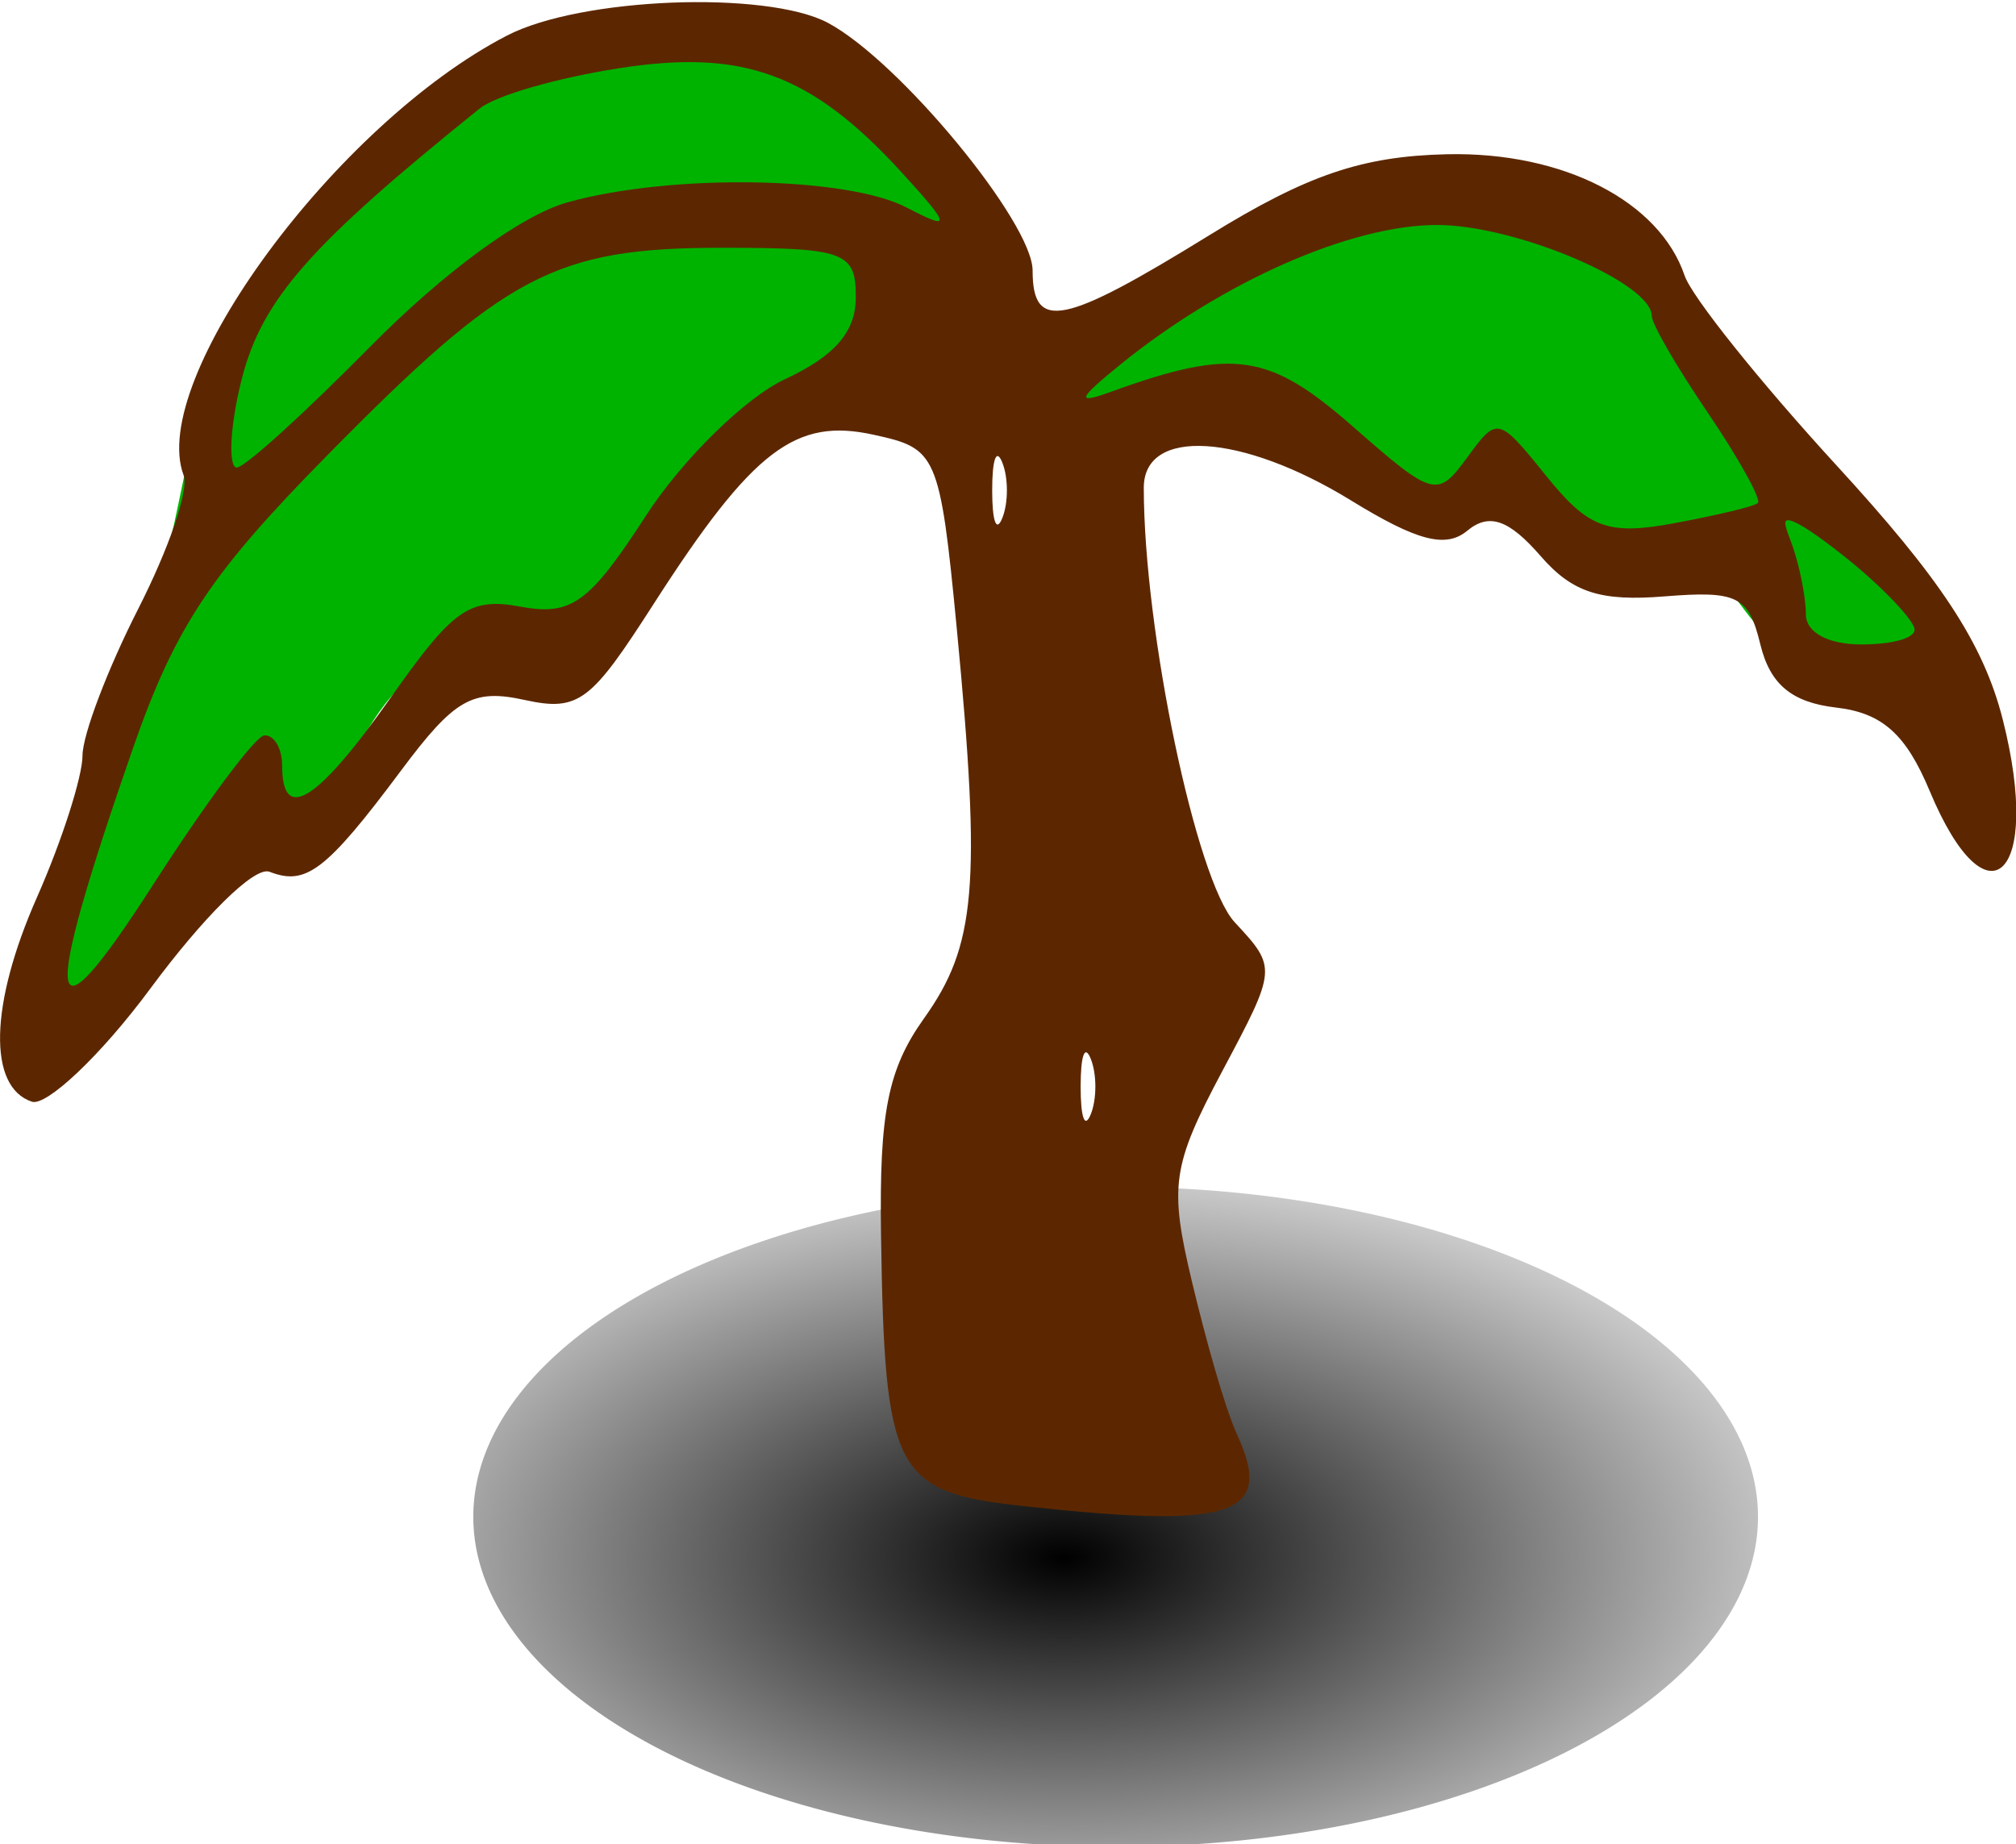 <?xml version="1.0" encoding="UTF-8" standalone="no"?>
<!-- Created with Inkscape (http://www.inkscape.org/) -->
<svg
   xmlns:dc="http://purl.org/dc/elements/1.1/"
   xmlns:cc="http://web.resource.org/cc/"
   xmlns:rdf="http://www.w3.org/1999/02/22-rdf-syntax-ns#"
   xmlns:svg="http://www.w3.org/2000/svg"
   xmlns="http://www.w3.org/2000/svg"
   xmlns:xlink="http://www.w3.org/1999/xlink"
   xmlns:sodipodi="http://sodipodi.sourceforge.net/DTD/sodipodi-0.dtd"
   xmlns:inkscape="http://www.inkscape.org/namespaces/inkscape"
   height="56.346"
   id="svg2"
   inkscape:export-filename="/home/nicu/Desktop/rpg_color.png"
   inkscape:export-xdpi="90.000000"
   inkscape:export-ydpi="90.000000"
   inkscape:version="0.45.1"
   sodipodi:docbase="C:\Dokumente und Einstellungen\ulfl\Eigene Dateien\svn.openstreetmap.org\applications\share\map-icons\svg\misc\landmark"
   sodipodi:docname="plant.svg"
   sodipodi:version="0.32"
   width="61.582"
   inkscape:output_extension="org.inkscape.output.svg.inkscape"
   version="1.0">
  <defs
     id="defs3">
    <linearGradient
       id="linearGradient2057"
       inkscape:collect="always">
      <stop
         id="stop2059"
         offset="0"
         style="stop-color:#000000;stop-opacity:1;" />
      <stop
         id="stop2061"
         offset="1"
         style="stop-color:#000000;stop-opacity:0;" />
    </linearGradient>
    <radialGradient
       cx="14.207"
       cy="222.044"
       fx="14.207"
       fy="222.044"
       gradientTransform="scale(1.395,0.717)"
       gradientUnits="userSpaceOnUse"
       id="radialGradient1991"
       inkscape:collect="always"
       r="8.252"
       xlink:href="#linearGradient2057" />
  </defs>
  <sodipodi:namedview
     bordercolor="#666666"
     borderopacity="1.0"
     id="base"
     inkscape:current-layer="layer1"
     inkscape:cx="-24.321306"
     inkscape:cy="-48.836658"
     inkscape:document-units="px"
     inkscape:pageopacity="0.0"
     inkscape:pageshadow="2"
     inkscape:window-height="791"
     inkscape:window-width="1151"
     inkscape:window-x="1"
     inkscape:window-y="24"
     inkscape:zoom="1"
     pagecolor="#ffffff" />
  <g
     id="layer1"
     inkscape:groupmode="layer"
     inkscape:label="Layer 1"
     transform="translate(-26.966,-38.215)">
    <g
       id="g1928"
       transform="matrix(2.47,0,0,2.47,17.524,-459.661)">
      <path
         d="M 17.715,206.594 C 18.015,206.63 19.106,206.302 19.61,206.973 C 20.009,207.505 20.638,207.727 21.409,207.92 C 22.024,208.074 22.171,207.732 22.546,207.825 C 23.382,208.034 23.516,208.678 24.63,208.678 C 25.259,208.678 25.213,208.977 25.672,209.436 C 26.212,209.976 26.846,209.801 27.283,210.383 C 27.822,211.102 27.951,210.646 28.135,209.91 C 28.213,209.601 27.221,208.879 26.999,208.583 C 26.444,207.843 25.598,207.187 25.132,206.255 C 24.708,205.408 24.041,204.761 23.298,204.204 C 22.986,203.97 21.627,204.32 21.315,204.32 C 20.554,204.32 19.811,204.436 19.136,204.605 C 18.052,204.876 17.616,205.556 16.957,206.215 C 16.465,206.707 16.853,207.044 16.862,207.068 C 17.052,207.542 17.694,206.7 17.715,206.594 z "
         id="path2843"
         sodipodi:nodetypes="cccccccccccccccc"
         style="fill:#00b300;fill-opacity:1;fill-rule:evenodd;stroke:none;stroke-width:1px;stroke-linecap:butt;stroke-linejoin:miter;stroke-opacity:1" />
      <path
         d="M 14.778,206.215 C 14.559,206.605 13.969,206.973 13.263,206.973 C 12.81,206.973 12.462,207.584 12.126,207.92 C 11.689,208.357 11.456,208.779 10.989,209.246 C 10.545,209.691 9.6,209.609 9,209.91 C 8.497,210.161 8.208,210.965 7.863,211.425 C 7.216,212.287 6.724,211.46 6.252,212.088 C 5.758,212.748 5.756,213.148 5.021,213.699 C 4.491,214.096 4.482,214.866 3.979,214.362 C 3.804,214.187 4.362,212.838 4.452,212.657 C 4.691,212.18 4.802,211.637 4.926,211.141 C 5.023,210.754 5.204,210.312 5.305,209.91 C 5.445,209.348 5.748,208.99 5.873,208.489 C 6.032,207.853 6.104,207.377 6.252,206.783 C 6.434,206.055 6.932,205.58 7.105,204.889 C 7.226,204.405 8.007,203.88 8.431,203.563 C 8.971,203.158 9.407,202.885 9.947,202.615 C 10.431,202.373 11.266,202.331 11.842,202.331 C 13.553,202.331 13.429,201.929 14.399,202.899 C 14.826,203.326 15.473,204.01 15.585,204.571 C 15.674,205.013 14.864,205.787 14.778,206.215 z "
         id="path2847"
         sodipodi:nodetypes="ccccccccccccccccccccc"
         style="fill:#00b300;fill-opacity:1;fill-rule:evenodd;stroke:none;stroke-width:1px;stroke-linecap:butt;stroke-linejoin:miter;stroke-opacity:1" />
      <path
         d="M 28.402 158.699 A 7.944 4.081 0 1 1  12.514,158.699 A 7.944 4.081 0 1 1  28.402 158.699 z"
         id="path1349"
         sodipodi:cx="20.457939"
         sodipodi:cy="158.69876"
         sodipodi:rx="7.9437737"
         sodipodi:ry="4.0807056"
         sodipodi:type="arc"
         style="fill:url(#radialGradient1991);fill-opacity:1;fill-rule:evenodd;stroke:none;stroke-width:2;stroke-miterlimit:4;stroke-opacity:1"
         transform="translate(-2.838,61.631)" />
      <path
         d="M 12.125,201.602 C 11.346,201.634 10.551,201.772 10.093,202.009 C 7.976,203.103 5.651,206.27 6.093,207.446 C 6.163,207.631 5.907,208.363 5.531,209.102 C 5.155,209.841 4.843,210.659 4.843,210.915 C 4.843,211.171 4.591,211.964 4.281,212.665 C 3.692,213.996 3.672,215.016 4.218,215.196 C 4.395,215.254 5.062,214.636 5.687,213.79 C 6.32,212.934 6.965,212.279 7.156,212.352 C 7.602,212.524 7.846,212.356 8.781,211.102 C 9.444,210.213 9.666,210.085 10.312,210.227 C 10.988,210.376 11.137,210.237 11.906,209.04 C 13.138,207.12 13.667,206.736 14.625,206.946 C 15.404,207.117 15.446,207.164 15.656,209.352 C 15.962,212.546 15.888,213.269 15.25,214.165 C 14.801,214.795 14.697,215.338 14.718,216.821 C 14.762,219.785 14.88,220.022 16.468,220.196 C 19.054,220.48 19.585,220.323 19.125,219.321 C 18.969,218.983 18.731,218.124 18.562,217.415 C 18.283,216.24 18.314,215.992 18.937,214.821 C 19.614,213.549 19.617,213.54 19.093,212.977 C 18.618,212.467 17.968,209.374 17.968,207.602 C 17.968,206.852 19.179,206.928 20.531,207.759 C 21.337,208.254 21.7,208.357 21.968,208.134 C 22.239,207.909 22.484,207.996 22.875,208.446 C 23.27,208.902 23.62,209.009 24.406,208.946 C 25.309,208.873 25.448,208.941 25.593,209.54 C 25.713,210.033 25.98,210.257 26.531,210.321 C 27.102,210.387 27.394,210.651 27.687,211.352 C 28.402,213.065 29.081,212.412 28.593,210.477 C 28.352,209.518 27.805,208.709 26.531,207.321 C 25.589,206.294 24.744,205.239 24.656,204.977 C 24.346,204.062 23.161,203.445 21.718,203.477 C 20.67,203.501 19.992,203.73 18.781,204.477 C 16.976,205.591 16.593,205.676 16.593,204.915 C 16.593,204.325 14.953,202.329 14.062,201.852 C 13.683,201.649 12.904,201.571 12.125,201.602 z M 11.468,202.415 C 13.009,202.171 13.853,202.478 14.968,203.696 C 15.6,204.387 15.583,204.421 15.031,204.134 C 14.3,203.754 12.141,203.711 10.843,204.071 C 10.266,204.232 9.301,204.946 8.406,205.852 C 7.587,206.681 6.851,207.352 6.75,207.352 C 6.648,207.352 6.66,206.858 6.812,206.259 C 7.065,205.262 7.677,204.585 9.75,202.915 C 9.959,202.746 10.719,202.533 11.468,202.415 z M 21.593,204.352 C 22.566,204.352 24.25,205.067 24.25,205.477 C 24.25,205.574 24.554,206.101 24.937,206.665 C 25.32,207.229 25.607,207.746 25.562,207.79 C 25.517,207.834 25.058,207.941 24.531,208.04 C 23.701,208.195 23.464,208.101 22.937,207.446 C 22.349,206.716 22.336,206.724 21.968,207.227 C 21.601,207.729 21.551,207.72 20.562,206.852 C 19.526,205.943 19.088,205.861 17.562,206.415 C 17.127,206.573 17.143,206.512 17.687,206.071 C 18.944,205.053 20.529,204.352 21.593,204.352 z M 12.75,204.634 C 14.283,204.634 14.411,204.688 14.406,205.259 C 14.402,205.681 14.137,205.977 13.531,206.259 C 13.046,206.484 12.263,207.25 11.812,207.946 C 11.104,209.041 10.885,209.189 10.25,209.071 C 9.621,208.954 9.416,209.118 8.656,210.196 C 7.74,211.495 7.312,211.753 7.312,211.04 C 7.312,210.815 7.206,210.658 7.093,210.665 C 6.981,210.671 6.366,211.501 5.718,212.509 C 4.383,214.586 4.323,214.116 5.468,210.821 C 5.993,209.312 6.443,208.649 7.875,207.196 C 10.069,204.968 10.682,204.634 12.75,204.634 z M 16.218,207.29 C 16.294,207.478 16.294,207.79 16.218,207.977 C 16.143,208.165 16.093,208.009 16.093,207.634 C 16.093,207.258 16.143,207.102 16.218,207.29 z M 25.968,208.009 C 26.067,208.036 26.275,208.169 26.625,208.446 C 27.097,208.82 27.491,209.24 27.5,209.352 C 27.508,209.465 27.219,209.54 26.843,209.54 C 26.436,209.54 26.156,209.396 26.156,209.165 C 26.156,208.952 26.073,208.532 25.968,208.259 C 25.891,208.056 25.869,207.982 25.968,208.009 z M 17.312,214.665 C 17.388,214.853 17.388,215.165 17.312,215.352 C 17.236,215.54 17.187,215.384 17.187,215.009 C 17.187,214.633 17.236,214.477 17.312,214.665 z "
         id="path1649"
         style="fill:#5c2700;fill-opacity:1" />
    </g>
  </g>
</svg>
